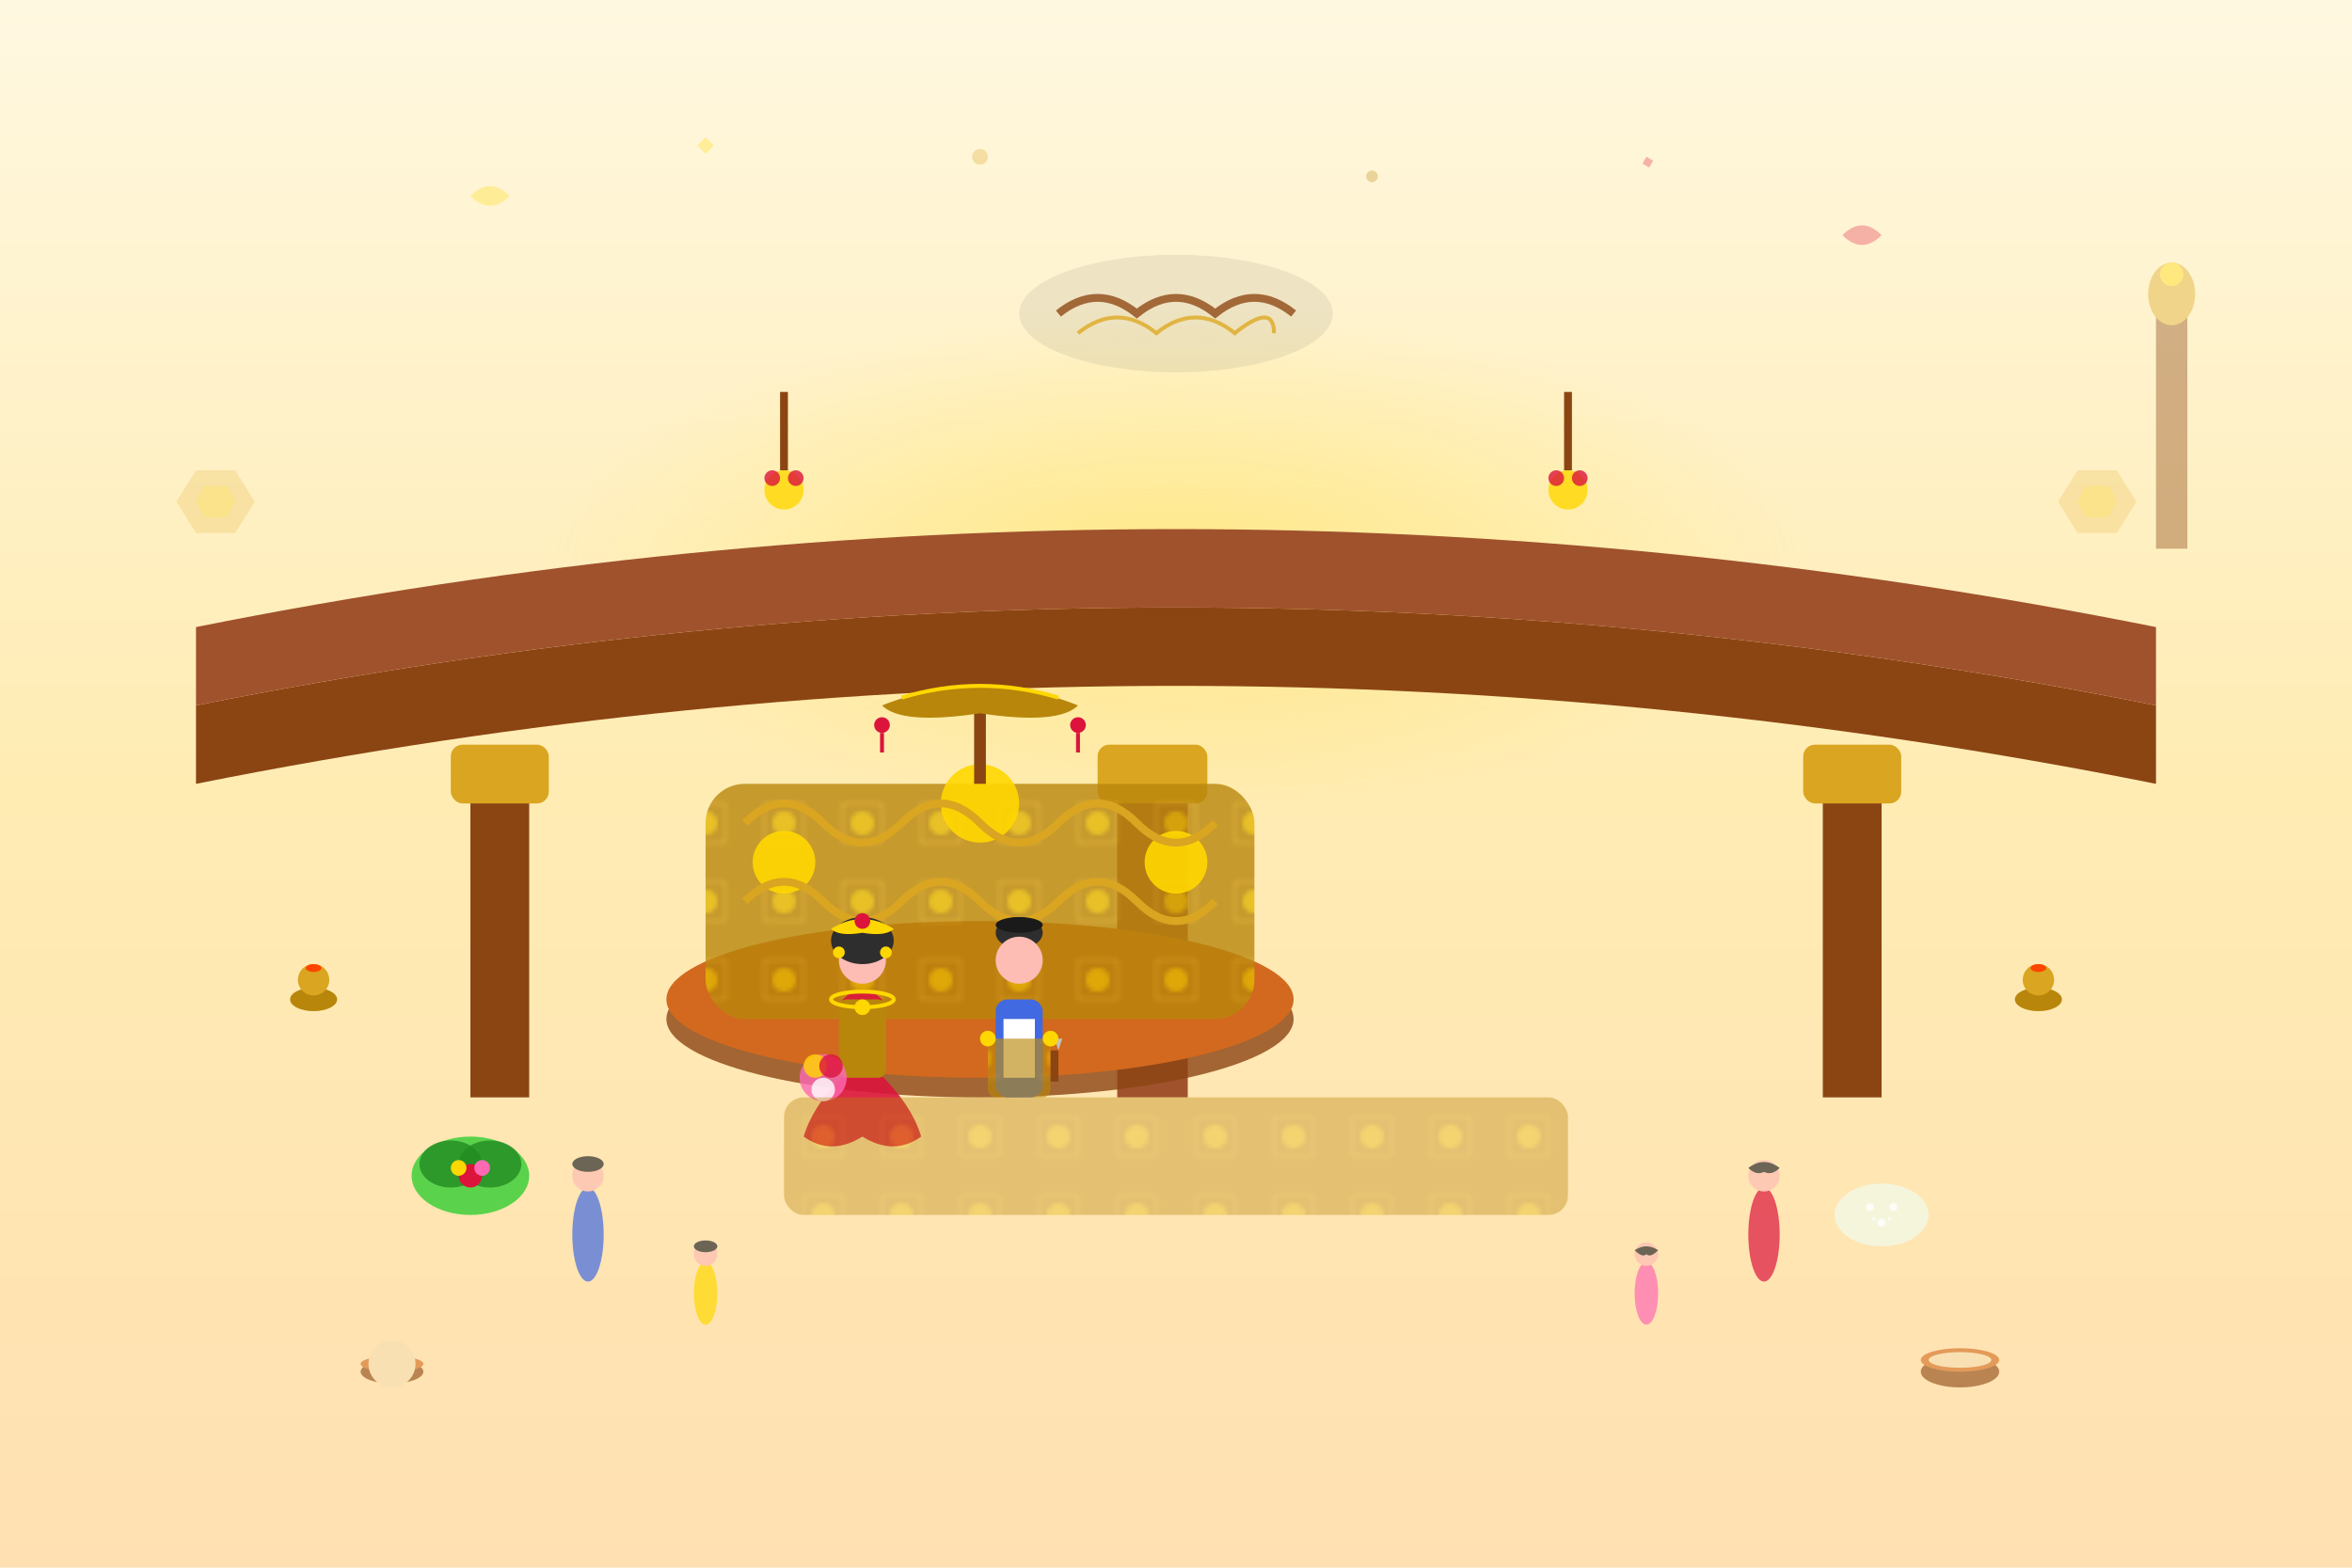 <svg width="600" height="400" viewBox="0 0 600 400" fill="none" xmlns="http://www.w3.org/2000/svg">
  <!-- Traditional Malay wedding ceremony scene -->
  <defs>
    <linearGradient id="malayBg" x1="0%" y1="0%" x2="0%" y2="100%">
      <stop offset="0%" style="stop-color:#FFF8E1;stop-opacity:1" />
      <stop offset="50%" style="stop-color:#FFECB3;stop-opacity:1" />
      <stop offset="100%" style="stop-color:#FFE0B2;stop-opacity:1" />
    </linearGradient>
    <radialGradient id="pelamInGlow" cx="50%" cy="40%" r="40%">
      <stop offset="0%" style="stop-color:#FFD700;stop-opacity:0.3" />
      <stop offset="100%" style="stop-color:#FFD700;stop-opacity:0" />
    </radialGradient>
    <pattern id="songketPattern" x="0" y="0" width="20" height="20" patternUnits="userSpaceOnUse">
      <rect width="20" height="20" fill="#B8860B"/>
      <circle cx="10" cy="10" r="3" fill="#FFD700" opacity="0.6"/>
      <rect x="5" y="5" width="10" height="10" fill="none" stroke="#DAA520" stroke-width="0.5"/>
    </pattern>
  </defs>
  
  <!-- Background -->
  <rect width="600" height="400" fill="url(#malayBg)"/>
  <ellipse cx="300" cy="160" rx="200" ry="80" fill="url(#pelamInGlow)"/>
  
  <!-- Traditional Malaysian architectural elements -->
  <g id="architecture">
    <!-- Mosque/hall roof -->
    <path d="M50 200 Q300 150 550 200 L550 180 Q300 130 50 180 Z" fill="#8B4513"/>
    <path d="M50 180 Q300 130 550 180 L550 160 Q300 110 50 160 Z" fill="#A0522D"/>
    
    <!-- Traditional pillars -->
    <rect x="120" y="200" width="15" height="80" fill="#8B4513"/>
    <rect x="465" y="200" width="15" height="80" fill="#8B4513"/>
    <rect x="285" y="200" width="18" height="80" fill="#A0522D"/>
    
    <!-- Decorative capitals -->
    <rect x="115" y="190" width="25" height="15" rx="3" fill="#DAA520"/>
    <rect x="460" y="190" width="25" height="15" rx="3" fill="#DAA520"/>
    <rect x="280" y="190" width="28" height="15" rx="3" fill="#DAA520"/>
  </g>
  
  <!-- Pelamin (Bridal Dais) -->
  <g id="pelamin" transform="translate(250, 220)">
    <!-- Pelamin platform -->
    <ellipse cx="0" cy="40" rx="80" ry="20" fill="#8B4513" opacity="0.8"/>
    <ellipse cx="0" cy="35" rx="80" ry="20" fill="#D2691E"/>
    
    <!-- Pelamin backdrop -->
    <rect x="-70" y="-20" width="140" height="60" rx="10" fill="url(#songketPattern)" opacity="0.8"/>
    
    <!-- Ornate decorations -->
    <circle cx="-50" cy="0" r="8" fill="#FFD700" opacity="0.9"/>
    <circle cx="50" cy="0" r="8" fill="#FFD700" opacity="0.9"/>
    <circle cx="0" cy="-15" r="10" fill="#FFD700" opacity="0.9"/>
    
    <!-- Traditional carved patterns -->
    <path d="M-60 -10 Q-50 -20 -40 -10 Q-30 0 -20 -10 Q-10 -20 0 -10 Q10 0 20 -10 Q30 -20 40 -10 Q50 0 60 -10" stroke="#DAA520" stroke-width="2" fill="none"/>
    <path d="M-60 10 Q-50 0 -40 10 Q-30 20 -20 10 Q-10 0 0 10 Q10 20 20 10 Q30 0 40 10 Q50 20 60 10" stroke="#DAA520" stroke-width="2" fill="none"/>
    
    <!-- Royal umbrella (Payung Ubur-ubur) -->
    <line x1="0" y1="-40" x2="0" y2="-20" stroke="#8B4513" stroke-width="3"/>
    <path d="M-25 -40 Q0 -50 25 -40 Q20 -35 0 -38 Q-20 -35 -25 -40" fill="#B8860B"/>
    <path d="M-20 -42 Q0 -48 20 -42" stroke="#FFD700" stroke-width="1"/>
    
    <!-- Decorative tassels -->
    <circle cx="-25" cy="-35" r="2" fill="#DC143C"/>
    <line x1="-25" y1="-33" x2="-25" y2="-28" stroke="#DC143C" stroke-width="1"/>
    <circle cx="25" cy="-35" r="2" fill="#DC143C"/>
    <line x1="25" y1="-33" x2="25" y2="-28" stroke="#DC143C" stroke-width="1"/>
  </g>
  
  <!-- Bride and Groom in traditional attire -->
  <g id="brideGroomMalay" transform="translate(220, 240)">
    <!-- Bride (Pengantin Perempuan) -->
    <g id="malayBride">
      <!-- Traditional Malay dress (Baju Kurung) -->
      <path d="M0 30 Q-8 25 -5 15 Q0 10 5 15 Q8 25 0 30 Q-12 40 -15 50 Q-8 55 0 50 Q8 55 15 50 Q12 40 0 30" fill="#DC143C" opacity="0.9"/>
      <rect x="-6" y="15" width="12" height="20" rx="2" fill="#B8860B"/>
      
      <!-- Head and traditional makeup -->
      <circle cx="0" cy="5" r="6" fill="#FDBCB4"/>
      
      <!-- Traditional Malay hairdo -->
      <ellipse cx="0" cy="0" rx="8" ry="6" fill="#2E2E2E"/>
      <circle cx="-3" cy="-2" r="2" fill="#2E2E2E"/>
      <circle cx="3" cy="-2" r="2" fill="#2E2E2E"/>
      
      <!-- Traditional headpiece (Pending) -->
      <path d="M-8 -3 Q0 -8 8 -3 Q6 -1 0 -2 Q-6 -1 -8 -3" fill="#FFD700"/>
      <circle cx="0" cy="-5" r="2" fill="#DC143C"/>
      
      <!-- Traditional jewelry -->
      <ellipse cx="0" cy="15" rx="8" ry="2" fill="none" stroke="#FFD700" stroke-width="1"/>
      <circle cx="0" cy="17" r="2" fill="#FFD700"/>
      
      <!-- Earrings -->
      <circle cx="-6" cy="3" r="1.5" fill="#FFD700"/>
      <circle cx="6" cy="3" r="1.5" fill="#FFD700"/>
      
      <!-- Traditional bouquet -->
      <circle cx="-10" cy="35" r="6" fill="#FF69B4" opacity="0.8"/>
      <circle cx="-12" cy="32" r="3" fill="#FFD700" opacity="0.8"/>
      <circle cx="-8" cy="32" r="3" fill="#DC143C" opacity="0.8"/>
      <circle cx="-10" cy="38" r="3" fill="white" opacity="0.8"/>
    </g>
    
    <!-- Groom (Pengantin Lelaki) -->
    <g id="malayGroom" transform="translate(40, 0)">
      <!-- Traditional Malay outfit (Baju Melayu) -->
      <rect x="-6" y="15" width="12" height="25" rx="3" fill="#4169E1"/>
      <rect x="-4" y="20" width="8" height="15" fill="white"/>
      
      <!-- Traditional headgear (Songkok) -->
      <ellipse cx="0" cy="-2" rx="6" ry="4" fill="#2E2E2E"/>
      <ellipse cx="0" cy="-4" rx="6" ry="2" fill="#1A1A1A"/>
      
      <!-- Face -->
      <circle cx="0" cy="5" r="6" fill="#FDBCB4"/>
      
      <!-- Traditional sampin (ceremonial cloth) -->
      <rect x="-8" y="25" width="16" height="15" rx="2" fill="url(#songketPattern)" opacity="0.8"/>
      
      <!-- Traditional dagger (Keris) -->
      <rect x="8" y="28" width="2" height="8" fill="#8B4513"/>
      <path d="M9 25 L11 25 L10 28 Z" fill="#C0C0C0"/>
      
      <!-- Traditional accessories -->
      <circle cx="-8" cy="25" r="2" fill="#FFD700"/>
      <circle cx="8" cy="25" r="2" fill="#FFD700"/>
    </g>
  </g>
  
  <!-- Traditional ceremony elements -->
  <g id="ceremonyElements">
    <!-- Sirih Junjung (Betel leaf arrangement) -->
    <g transform="translate(120, 300)">
      <ellipse cx="0" cy="0" rx="15" ry="10" fill="#32CD32" opacity="0.8"/>
      <ellipse cx="-5" cy="-3" rx="8" ry="6" fill="#228B22" opacity="0.8"/>
      <ellipse cx="5" cy="-3" rx="8" ry="6" fill="#228B22" opacity="0.8"/>
      <circle cx="0" cy="0" r="3" fill="#DC143C"/>
      <circle cx="-3" cy="-2" r="2" fill="#FFD700"/>
      <circle cx="3" cy="-2" r="2" fill="#FF69B4"/>
    </g>
    
    <!-- Tepung Tawar (ceremonial rice flour) -->
    <g transform="translate(480, 310)">
      <ellipse cx="0" cy="0" rx="12" ry="8" fill="#F5F5DC"/>
      <circle cx="-3" cy="-2" r="1" fill="white" opacity="0.8"/>
      <circle cx="3" cy="-2" r="1" fill="white" opacity="0.8"/>
      <circle cx="0" cy="2" r="1" fill="white" opacity="0.8"/>
      <circle cx="-2" cy="1" r="0.5" fill="white" opacity="0.6"/>
      <circle cx="2" cy="1" r="0.5" fill="white" opacity="0.6"/>
    </g>
    
    <!-- Traditional oil lamps -->
    <g transform="translate(80, 250)">
      <ellipse cx="0" cy="5" rx="6" ry="3" fill="#B8860B"/>
      <circle cx="0" cy="0" r="4" fill="#DAA520"/>
      <ellipse cx="0" cy="-3" rx="2" ry="1" fill="#FF4500"/>
    </g>
    
    <g transform="translate(520, 250)">
      <ellipse cx="0" cy="5" rx="6" ry="3" fill="#B8860B"/>
      <circle cx="0" cy="0" r="4" fill="#DAA520"/>
      <ellipse cx="0" cy="-3" rx="2" ry="1" fill="#FF4500"/>
    </g>
  </g>
  
  <!-- Family members and guests -->
  <g id="guests" opacity="0.7">
    <!-- Elder family members -->
    <g transform="translate(150, 300)">
      <ellipse cx="0" cy="15" rx="4" ry="12" fill="#4169E1"/>
      <circle cx="0" cy="0" r="4" fill="#FDBCB4"/>
      <ellipse cx="0" cy="-3" rx="4" ry="2" fill="#2E2E2E"/>
    </g>
    
    <g transform="translate(450, 300)">
      <ellipse cx="0" cy="15" rx="4" ry="12" fill="#DC143C"/>
      <circle cx="0" cy="0" r="4" fill="#FDBCB4"/>
      <path d="M-4 -2 Q0 -5 4 -2 Q2 0 0 -1 Q-2 0 -4 -2" fill="#2E2E2E"/>
    </g>
    
    <!-- Children in traditional wear -->
    <g transform="translate(180, 320)">
      <ellipse cx="0" cy="10" rx="3" ry="8" fill="#FFD700"/>
      <circle cx="0" cy="0" r="3" fill="#FDBCB4"/>
      <ellipse cx="0" cy="-2" rx="3" ry="1.5" fill="#2E2E2E"/>
    </g>
    
    <g transform="translate(420, 320)">
      <ellipse cx="0" cy="10" rx="3" ry="8" fill="#FF69B4"/>
      <circle cx="0" cy="0" r="3" fill="#FDBCB4"/>
      <path d="M-3 -1 Q0 -3 3 -1 Q1 1 0 0 Q-1 1 -3 -1" fill="#2E2E2E"/>
    </g>
  </g>
  
  <!-- Traditional decorative elements -->
  <g id="traditionalDecorations">
    <!-- Hanging decorations -->
    <g transform="translate(200, 100)">
      <line x1="0" y1="0" x2="0" y2="20" stroke="#8B4513" stroke-width="2"/>
      <circle cx="0" cy="25" r="5" fill="#FFD700" opacity="0.8"/>
      <circle cx="-3" cy="22" r="2" fill="#DC143C" opacity="0.8"/>
      <circle cx="3" cy="22" r="2" fill="#DC143C" opacity="0.8"/>
    </g>
    
    <g transform="translate(400, 100)">
      <line x1="0" y1="0" x2="0" y2="20" stroke="#8B4513" stroke-width="2"/>
      <circle cx="0" cy="25" r="5" fill="#FFD700" opacity="0.8"/>
      <circle cx="-3" cy="22" r="2" fill="#DC143C" opacity="0.8"/>
      <circle cx="3" cy="22" r="2" fill="#DC143C" opacity="0.8"/>
    </g>
    
    <!-- Traditional carpets -->
    <rect x="200" y="280" width="200" height="30" rx="5" fill="url(#songketPattern)" opacity="0.6"/>
    
    <!-- Islamic calligraphy decoration -->
    <g transform="translate(300, 80)" opacity="0.8">
      <ellipse cx="0" cy="0" rx="40" ry="15" fill="#2E2E2E" opacity="0.1"/>
      <path d="M-30 0 Q-20 -8 -10 0 Q0 -8 10 0 Q20 -8 30 0" stroke="#8B4513" stroke-width="2" fill="none"/>
      <path d="M-25 5 Q-15 -3 -5 5 Q5 -3 15 5 Q25 -3 25 5" stroke="#DAA520" stroke-width="1" fill="none"/>
    </g>
  </g>
  
  <!-- Traditional musical instruments -->
  <g id="traditionalMusic" opacity="0.6">
    <!-- Kompang (traditional drum) -->
    <g transform="translate(100, 350)">
      <ellipse cx="0" cy="0" rx="8" ry="3" fill="#8B4513"/>
      <ellipse cx="0" cy="-2" rx="8" ry="2" fill="#D2691E"/>
      <circle cx="0" cy="-2" r="6" fill="#F5DEB3"/>
    </g>
    
    <!-- Gendang -->
    <g transform="translate(500, 350)">
      <ellipse cx="0" cy="0" rx="10" ry="4" fill="#8B4513"/>
      <ellipse cx="0" cy="-3" rx="10" ry="3" fill="#D2691E"/>
      <ellipse cx="0" cy="-3" rx="8" ry="2" fill="#F5DEB3"/>
    </g>
  </g>
  
  <!-- Mosque architectural details -->
  <g id="mosqueDetails" opacity="0.4">
    <!-- Minaret -->
    <rect x="550" y="80" width="8" height="60" fill="#8B4513"/>
    <ellipse cx="554" cy="75" rx="6" ry="8" fill="#DAA520"/>
    <circle cx="554" cy="70" r="3" fill="#FFD700"/>
    
    <!-- Geometric patterns -->
    <g transform="translate(50, 120)">
      <polygon points="0,0 10,0 15,8 10,16 0,16 -5,8" fill="#DAA520" opacity="0.5"/>
      <polygon points="2,4 8,4 10,8 8,12 2,12 0,8" fill="#FFD700" opacity="0.5"/>
    </g>
    
    <g transform="translate(530, 120)">
      <polygon points="0,0 10,0 15,8 10,16 0,16 -5,8" fill="#DAA520" opacity="0.5"/>
      <polygon points="2,4 8,4 10,8 8,12 2,12 0,8" fill="#FFD700" opacity="0.5"/>
    </g>
  </g>
  
  <!-- Floating traditional elements -->
  <g id="floatingTraditionalElements" opacity="0.3">
    <path d="M120 50 Q125 45 130 50 Q125 55 120 50" fill="#FFD700"/>
    <path d="M470 60 Q475 55 480 60 Q475 65 470 60" fill="#DC143C"/>
    <circle cx="250" cy="40" r="2" fill="#DAA520"/>
    <circle cx="350" cy="45" r="1.5" fill="#B8860B"/>
    <rect x="180" y="35" width="3" height="3" fill="#FFD700" transform="rotate(45 180 35)"/>
    <rect x="420" y="40" width="2" height="2" fill="#DC143C" transform="rotate(30 420 40)"/>
  </g>
</svg>
